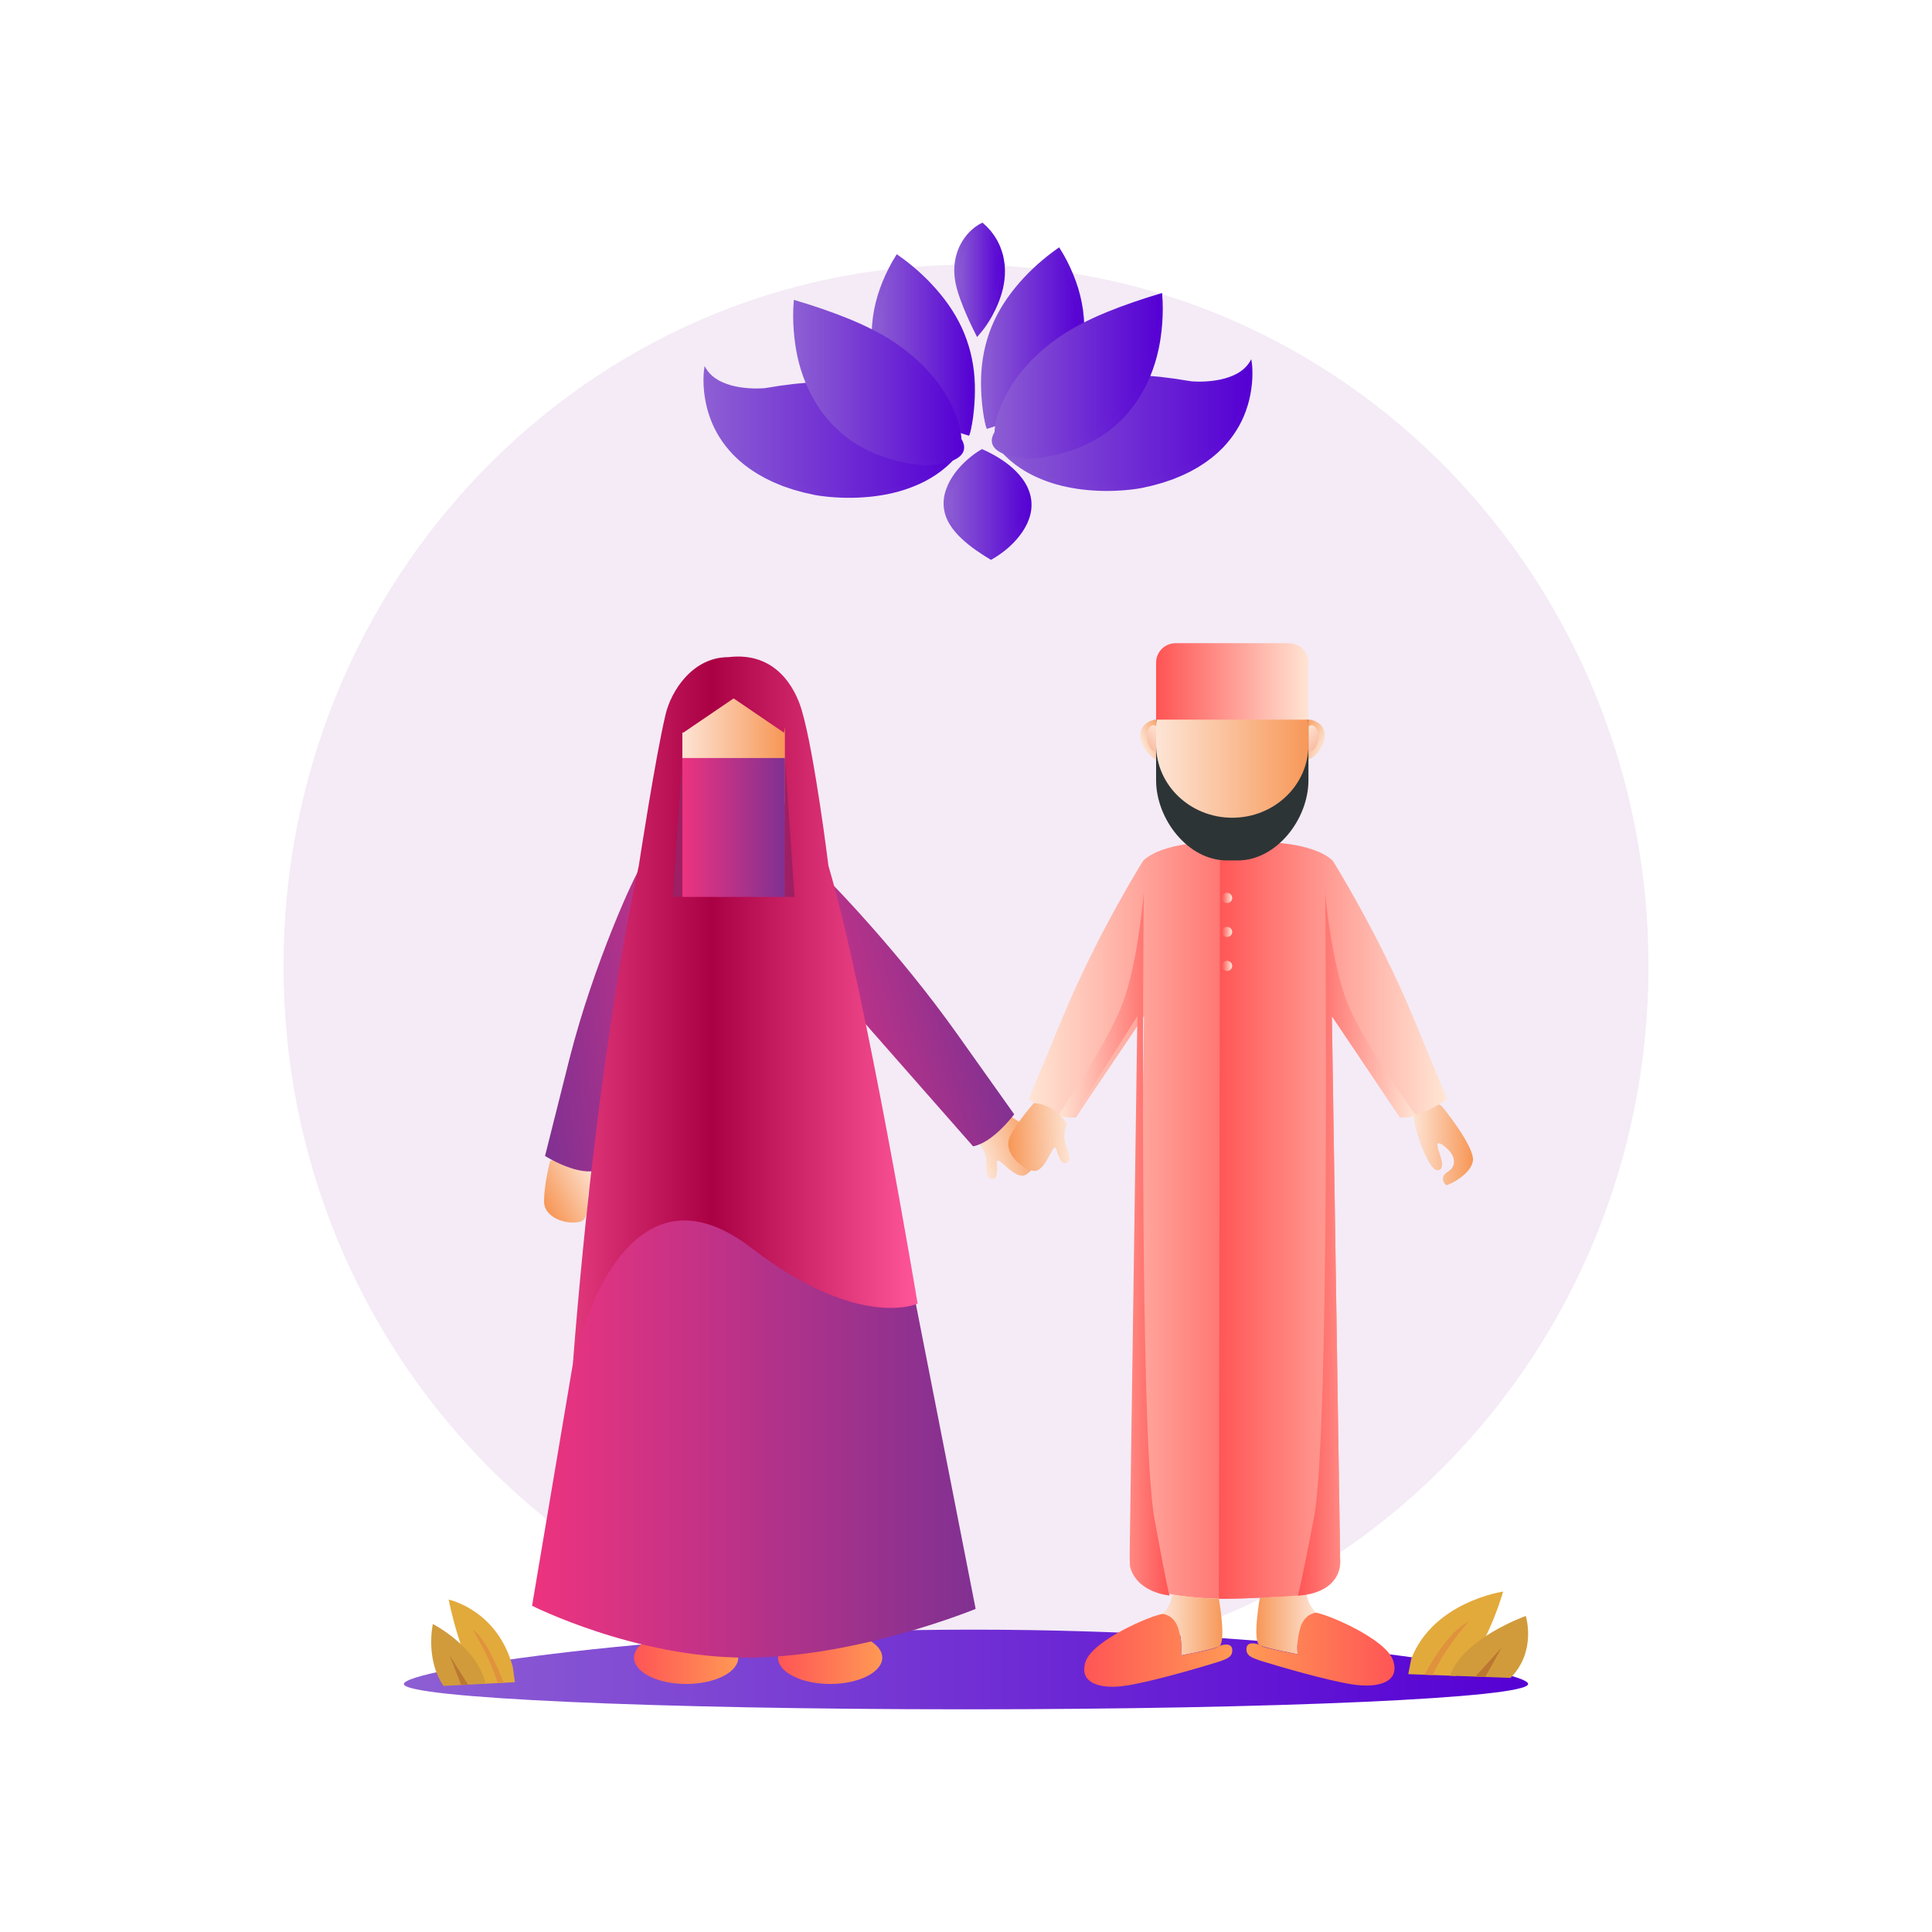 <?xml version="1.0" encoding="iso-8859-1"?>
<!-- Generator: Adobe Illustrator 25.2.0, SVG Export Plug-In . SVG Version: 6.00 Build 0)  -->
<svg version="1.1" id="Layer_2" xmlns="http://www.w3.org/2000/svg" xmlns:xlink="http://www.w3.org/1999/xlink" x="0px" y="0px"
	 viewBox="0 0 4000 4000" style="enable-background:new 0 0 4000 4000;" xml:space="preserve">
<g>
	<polygon style="fill:#75464C;" points="4496.391,461.399 5124.818,1147.522 5141.7,1329.58 5142.696,1329.488 5125.784,1147.095 
		4497.128,460.723 4496.391,461.399 	"/>
	<path style="fill:#F4EBF6;" d="M3413.04,2000.001c0,801.767-632.64,1451.727-1413.04,1451.727S586.96,2801.768,586.96,2000.001
		c0-801.768,632.639-1451.729,1413.04-1451.729S3413.04,1198.233,3413.04,2000.001"/>
	
		<linearGradient id="SVGID_1_" gradientUnits="userSpaceOnUse" x1="1400" y1="1400" x2="1401" y2="1400" gradientTransform="matrix(2327.644 0 0 -2327.644 -3257865.75 3262158.5)">
		<stop  offset="0" style="stop-color:#8D5FD3"/>
		<stop  offset="1" style="stop-color:#5500D4"/>
	</linearGradient>
	<path style="fill:url(#SVGID_1_);" d="M3163.822,3486.482c0,28.971-521.062,52.457-1163.822,52.457
		s-1163.822-23.486-1163.822-52.457c0-28.97,536.558-112.462,1179.319-112.462S3163.822,3457.513,3163.822,3486.482z"/>
	<path style="fill:#E2AA3B;" d="M1061.67,3451.128c-32.219-118.721-132.757-139.292-132.757-139.292s26.386,134.952,68.38,174.535
		l68.663-3.622L1061.67,3451.128z"/>
	<path style="fill:#E0923D;" d="M1042.605,3483.98c0,0-31.907-88.55-63.945-110.082c0,0,33.283,51.987,51.923,110.717
		L1042.605,3483.98z"/>
	<path style="fill:#D19B3B;" d="M918.226,3490.543c-38.242-55.704-22.047-128.215-22.047-128.215s90.773,45.967,109.436,123.604
		L918.226,3490.543z"/>
	<polygon style="fill:#BC7731;" points="969.087,3487.859 930.958,3427.505 954.753,3488.616 	"/>
	<path style="fill:#E2AA3B;" d="M2921.798,3434.513c46.169-118.721,190.237-139.293,190.237-139.293s-37.81,134.952-97.986,174.536
		l-98.392-3.623L2921.798,3434.513z"/>
	<path style="fill:#E0923D;" d="M2949.117,3467.365c0,0,45.722-88.55,91.632-110.082c0,0-47.693,51.986-74.405,110.716
		L2949.117,3467.365z"/>
	<path style="fill:#D19B3B;" d="M3127.35,3473.927c54.799-55.704,31.593-128.215,31.593-128.215s-130.075,45.968-156.818,123.604
		L3127.35,3473.927z"/>
	<polygon style="fill:#BC7731;" points="3054.467,3471.243 3109.104,3410.889 3075.006,3472 	"/>
	
		<linearGradient id="SVGID_2_" gradientUnits="userSpaceOnUse" x1="1400" y1="1400.002" x2="1401" y2="1400.002" gradientTransform="matrix(123.054 0 0 -123.054 -169349.625 174645.719)">
		<stop  offset="0" style="stop-color:#FDE4D4"/>
		<stop  offset="1" style="stop-color:#F79757"/>
	</linearGradient>
	<path style="fill:url(#SVGID_2_);" d="M2986.098,2291.341c0,0,67.932,83.3,63.428,112.149c-4.504,28.851-49.73,49.65-54.071,50.117
		c-4.342,0.467-16.207-16.827,1.431-27.301c17.638-10.475,14.893-26.994,8.179-37.726c-6.715-10.731-31.396-31.619-28.869-15.953
		c2.526,15.666,19.739,48.029,0.494,50.294c-19.246,2.264-49.562-88.98-50-110.036
		C2926.25,2291.829,2974.132,2276.004,2986.098,2291.341z"/>
	
		<linearGradient id="SVGID_3_" gradientUnits="userSpaceOnUse" x1="1399.999" y1="1399.996" x2="1400.999" y2="1399.996" gradientTransform="matrix(119.633 -39.874 39.874 119.633 -221280.047 -109273.539)">
		<stop  offset="0" style="stop-color:#FDE4D4"/>
		<stop  offset="1" style="stop-color:#F79757"/>
	</linearGradient>
	<path style="fill:url(#SVGID_3_);" d="M2024.769,2366.219c0,0,12.73,11.624,16.272,28.894c3.543,17.269-2.384,39.441,8.081,44.169
		c14.335,6.476,16.384-8.413,14.612-31.438c-1.771-23.026,37.194,38.523,60.441,24.133s46.287-60.446,19.048-84.577
		c-27.238-24.13-69.304-46.27-69.304-46.27S2032.739,2317.069,2024.769,2366.219z"/>
	
		<linearGradient id="SVGID_4_" gradientUnits="userSpaceOnUse" x1="1400" y1="1400.001" x2="1401" y2="1400.001" gradientTransform="matrix(215.862 0 0 -215.862 -300894.875 305639.469)">
		<stop  offset="0" style="stop-color:#FF5555"/>
		<stop  offset="1" style="stop-color:#FF9955"/>
	</linearGradient>
	
		<ellipse style="fill-rule:evenodd;clip-rule:evenodd;fill:url(#SVGID_4_);" cx="1420.585" cy="3431.992" rx="107.931" ry="54.491"/>
	
		<linearGradient id="SVGID_5_" gradientUnits="userSpaceOnUse" x1="1400" y1="1400.001" x2="1401" y2="1400.001" gradientTransform="matrix(215.862 0 0 -215.862 -300596.75 305639.469)">
		<stop  offset="0" style="stop-color:#FF5555"/>
		<stop  offset="1" style="stop-color:#FF9955"/>
	</linearGradient>
	
		<ellipse style="fill-rule:evenodd;clip-rule:evenodd;fill:url(#SVGID_5_);" cx="1718.701" cy="3431.992" rx="107.931" ry="54.491"/>
	
		<linearGradient id="SVGID_6_" gradientUnits="userSpaceOnUse" x1="1400" y1="1400" x2="1401" y2="1400" gradientTransform="matrix(918.367 0 0 -918.367 -1284612.75 1288645.75)">
		<stop  offset="0" style="stop-color:#ED337F"/>
		<stop  offset="1" style="stop-color:#803192"/>
	</linearGradient>
	<path style="fill:url(#SVGID_6_);" d="M1843.534,2431.176c-0.489,0.515-0.945,1.037-1.453,1.548
		c-17.575,17.703-38.169,31.097-60.687,41.732c-27.83,13.146-57.269,22.783-87.672,29.289
		c-17.225,3.686-83.749,19.901-202.184,14.16c-6.892-0.105-39.013-3.997-48.286-5.211c-26.4-3.453-52.259-8.692-77.698-16.125
		c-18.408-5.377-36.952-10.758-53.981-19.081c-20.492-10.017-41.522-19.731-57.572-36.249c-0.958-0.985-1.958-1.938-2.95-2.897
		l-149.457,886.217c0,0,212.821,107.434,443.223,107.434c230.401,0,475.144-100.923,475.144-100.923L1843.534,2431.176z"/>
	
		<linearGradient id="SVGID_7_" gradientUnits="userSpaceOnUse" x1="1399.999" y1="1399.999" x2="1400.999" y2="1399.999" gradientTransform="matrix(205.838 0 0 -205.838 -286753.094 289747.812)">
		<stop  offset="0" style="stop-color:#FDE4D4"/>
		<stop  offset="1" style="stop-color:#F79757"/>
	</linearGradient>
	<path style="fill:url(#SVGID_7_);" d="M1466.049,1602.509c-16.648,0-30.143-7.643-30.143-17.07
		c0-9.428,13.496-17.071,30.143-17.071c16.648,0,30.143,7.643,30.143,17.071C1496.192,1594.867,1482.697,1602.509,1466.049,1602.509
		 M1585.391,1602.509c-16.648,0-30.144-7.643-30.144-17.07c0-9.428,13.497-17.071,30.144-17.071
		c16.647,0,30.143,7.643,30.143,17.071C1615.534,1594.867,1602.038,1602.509,1585.391,1602.509 M1523.47,1430.592
		c-56.841,0-102.92,64.302-102.92,143.622c0,79.32,46.079,143.621,102.92,143.621s102.919-64.302,102.919-143.621
		C1626.388,1494.894,1580.31,1430.592,1523.47,1430.592"/>
	
		<linearGradient id="SVGID_8_" gradientUnits="userSpaceOnUse" x1="1400" y1="1399.945" x2="1401" y2="1399.945" gradientTransform="matrix(205.838 0 0 -205.838 -286753.094 289747.812)">
		<stop  offset="0" style="stop-color:#F9B4BD"/>
		<stop  offset="1" style="stop-color:#F47B60"/>
	</linearGradient>
	<path style="fill:url(#SVGID_8_);" d="M1466.049,1568.368c-16.648,0-30.143,7.643-30.143,17.071c0,9.427,13.496,17.07,30.143,17.07
		c16.648,0,30.143-7.643,30.143-17.07C1496.192,1576.011,1482.697,1568.368,1466.049,1568.368"/>
	
		<linearGradient id="SVGID_9_" gradientUnits="userSpaceOnUse" x1="1400" y1="1399.945" x2="1401" y2="1399.945" gradientTransform="matrix(205.838 0 0 -205.838 -286753.094 289747.812)">
		<stop  offset="0" style="stop-color:#F9B4BD"/>
		<stop  offset="1" style="stop-color:#F47B60"/>
	</linearGradient>
	<path style="fill:url(#SVGID_9_);" d="M1585.391,1568.368c-16.648,0-30.144,7.643-30.144,17.071c0,9.427,13.497,17.07,30.144,17.07
		c16.647,0,30.143-7.643,30.143-17.07C1615.534,1576.011,1602.038,1568.368,1585.391,1568.368"/>
	
		<linearGradient id="SVGID_10_" gradientUnits="userSpaceOnUse" x1="1400" y1="1400.002" x2="1401" y2="1400.002" gradientTransform="matrix(489.354 -128.676 128.676 489.354 -863699.438 -502768.969)">
		<stop  offset="0" style="stop-color:#ED337F"/>
		<stop  offset="1" style="stop-color:#803192"/>
	</linearGradient>
	<path style="fill:url(#SVGID_10_);" d="M1980.88,2139.649c-118.891-167.347-254.621-305.846-254.621-305.846
		c-7.905-4.711-16.852-8.095-26.337-10.455l51.157,250.192l263.58,299.793c41.911-7.766,85.115-66.338,85.115-66.338
		S2099.774,2306.995,1980.88,2139.649z"/>
	
		<linearGradient id="SVGID_11_" gradientUnits="userSpaceOnUse" x1="1400" y1="1400.003" x2="1401" y2="1400.003" gradientTransform="matrix(-110.071 61.536 61.536 110.071 69183.531 -237819.562)">
		<stop  offset="0" style="stop-color:#FDE4D4"/>
		<stop  offset="1" style="stop-color:#F79757"/>
	</linearGradient>
	<path style="fill:url(#SVGID_11_);" d="M1220.032,2411.433c0,0,0.012,17.238,10.386,31.491
		c10.375,14.252,30.752,24.812,27.195,35.73c-4.873,14.956-17.255,6.438-33.077-10.384c-15.821-16.822,3.408,53.44-22.889,60.923
		c-26.297,7.483-75.854-6.521-75.333-42.907c0.521-36.387,12.502-82.389,12.502-82.389S1178.341,2384.207,1220.032,2411.433z"/>
	
		<linearGradient id="SVGID_12_" gradientUnits="userSpaceOnUse" x1="1400" y1="1400.001" x2="1401" y2="1400.001" gradientTransform="matrix(-477.076 54.694 54.694 477.076 592910.125 -742402.5)">
		<stop  offset="0" style="stop-color:#ED337F"/>
		<stop  offset="1" style="stop-color:#803192"/>
	</linearGradient>
	<path style="fill:url(#SVGID_12_);" d="M1178.49,2194.224c50.073-199.08,139.069-391.044,147.052-396.686l-10.208,286.787
		l-83.533,339.915c-41.874,7.97-103.384-30.936-103.384-30.936S1128.416,2393.304,1178.49,2194.224z"/>
	
		<linearGradient id="SVGID_13_" gradientUnits="userSpaceOnUse" x1="1400" y1="1400" x2="1401" y2="1400" gradientTransform="matrix(713.806 0 0 -713.806 -998141.938 1001419.438)">
		<stop  offset="0" style="stop-color:#E2387C"/>
		<stop  offset="0.404" style="stop-color:#AA0044"/>
		<stop  offset="1" style="stop-color:#FF5599"/>
	</linearGradient>
	<path style="fill:url(#SVGID_13_);" d="M1715.221,1792.592c0,0-28.875-233.973-55.656-323.42
		c-13.199-44.081-53.033-120.484-151.242-108.645c-75.322,0-118.891,71.042-130.128,117.872
		c-21.126,88.054-55.656,314.193-55.656,314.193s-85.03,370.659-136.497,1031.223c0,0,92.936-452.371,369.206-240.403
		c224.486,172.237,344.6,115.518,344.6,115.518S1792.414,2053.889,1715.221,1792.592z"/>
	
		<linearGradient id="SVGID_14_" gradientUnits="userSpaceOnUse" x1="1400" y1="1400.001" x2="1401" y2="1400.001" gradientTransform="matrix(212.301 0 0 -212.301 -295809.281 298789.906)">
		<stop  offset="0" style="stop-color:#FDE4D4"/>
		<stop  offset="1" style="stop-color:#F79757"/>
	</linearGradient>
	<path style="fill:url(#SVGID_14_);" d="M1623.455,1517.131l-104.574-71.161l-104.575,71.161l-1.576-1.051v143.98
		c0,16.478,13.357,29.835,29.835,29.835h152.631c16.478,0,29.835-13.357,29.835-29.835v-155.322L1623.455,1517.131z"/>
	
		<linearGradient id="SVGID_15_" gradientUnits="userSpaceOnUse" x1="1400" y1="1400.001" x2="1401" y2="1400.001" gradientTransform="matrix(212.301 0 0 -212.301 -295809.281 298935.188)">
		<stop  offset="0" style="stop-color:#ED337F"/>
		<stop  offset="1" style="stop-color:#803192"/>
	</linearGradient>
	<rect x="1412.729" y="1569.395" style="fill:url(#SVGID_15_);" width="212.301" height="287.612"/>
	<polygon style="fill:#9E1F63;" points="1412.729,1569.395 1412.729,1857.007 1392.718,1857.007 	"/>
	<polygon style="fill:#9E1F63;" points="1625.031,1569.394 1625.031,1857.006 1645.042,1857.006 	"/>
	
		<linearGradient id="SVGID_16_" gradientUnits="userSpaceOnUse" x1="1400" y1="1400" x2="1401" y2="1400" gradientTransform="matrix(-123.457 0 0 -123.457 175564.734 176202.031)">
		<stop  offset="0" style="stop-color:#FDE4D4"/>
		<stop  offset="1" style="stop-color:#F79757"/>
	</linearGradient>
	<path style="fill:url(#SVGID_16_);" d="M2608.375,3307.626c0,0-16.264,91.826,0,98.861c16.265,7.035,78.258,18.292,78.258,18.292
		s-8.523-78.092,37.972-85.83c0,0-17.308-15.82-19.503-39.921C2705.102,3299.028,2649.197,3307.024,2608.375,3307.626z"/>
	
		<linearGradient id="SVGID_17_" gradientUnits="userSpaceOnUse" x1="1400" y1="1400" x2="1401" y2="1400" gradientTransform="matrix(-306.556 0 0 -306.556 432065.969 432593.125)">
		<stop  offset="0" style="stop-color:#FF5555"/>
		<stop  offset="1" style="stop-color:#FF9955"/>
	</linearGradient>
	<path style="fill:url(#SVGID_17_);" d="M2686.633,3424.779c0,0-67.933-12.021-74.865-16.986c-6.932-4.966-29.749-10.92-31.04,4.558
		c-1.292,15.478,9.299,19.698,33.838,27.438s130.703,39.163,185.464,47.605c54.762,8.442,99.19-5.159,84.209-49.716
		c-14.982-44.557-135.87-95.681-159.634-98.729c0,0-23.593,1.128-32.72,31.343
		C2682.759,3400.508,2686.633,3424.779,2686.633,3424.779z"/>
	
		<linearGradient id="SVGID_18_" gradientUnits="userSpaceOnUse" x1="1400" y1="1400" x2="1401" y2="1400" gradientTransform="matrix(-523.847 0 0 523.847 736038.938 -730858.438)">
		<stop  offset="0" style="stop-color:#FF5555"/>
		<stop  offset="1" style="stop-color:#FFE6D5"/>
	</linearGradient>
	<path style="fill:url(#SVGID_18_);" d="M2508.045,1743.698c0,0-99.19-0.704-141.036,37.99c0,0-94.54,150.555-165.833,322.216
		c-71.293,171.661-71.293,171.661-71.293,171.661s55.795,40.805,97.641,37.99l141.035-209.651l-17.048,1121.425
		c0,0-11.624,63.317,88.341,78.092s213.878,0,213.878,0l-53.469-1534.396C2600.261,1769.025,2526.643,1797.635,2508.045,1743.698z"
		/>
	
		<linearGradient id="SVGID_19_" gradientUnits="userSpaceOnUse" x1="1400" y1="1400" x2="1401" y2="1400" gradientTransform="matrix(-230.75 0 0 230.75 325471.531 -320473.406)">
		<stop  offset="0" style="stop-color:#FF5555"/>
		<stop  offset="1" style="stop-color:#FFE6D5"/>
	</linearGradient>
	<path style="fill:url(#SVGID_19_);" d="M2191.231,2308.917c0,0,102.227-148.73,133.627-233.153
		c31.4-84.423,43.085-227.24,43.085-227.24s-10.224,1116.5,21.907,1293.789s32.131,161.108,32.131,161.108
		s-67.979-4.932-82.368-59.979c0,0-0.966-12.119-0.633-35.346c0.332-23.227,5.91-412.589,5.91-412.589l9.908-691.603
		l-82.186,129.646l-50.72,80.006C2221.894,2313.556,2212.66,2315.769,2191.231,2308.917z"/>
	
		<linearGradient id="SVGID_20_" gradientUnits="userSpaceOnUse" x1="1400.001" y1="1400.001" x2="1401.001" y2="1400.001" gradientTransform="matrix(472.703 0 0 472.703 -659261.125 -659257.812)">
		<stop  offset="0" style="stop-color:#FF5555"/>
		<stop  offset="1" style="stop-color:#FFE6D5"/>
	</linearGradient>
	<path style="fill:url(#SVGID_20_);" d="M2618.075,1743.698c0,0,99.189-0.704,141.035,37.99c0,0,94.541,150.555,165.833,322.216
		c71.293,171.661,71.293,171.661,71.293,171.661s-55.794,40.805-97.64,37.99l-141.036-209.651l17.049,1121.425
		c0,0,12.609,70.674-88.341,78.092c-89.366,6.566-162.735,6.668-162.735,6.668l2.326-1541.064
		C2525.859,1769.025,2599.478,1797.635,2618.075,1743.698z"/>
	
		<linearGradient id="SVGID_21_" gradientUnits="userSpaceOnUse" x1="1399.999" y1="1399.999" x2="1400.999" y2="1399.999" gradientTransform="matrix(244.867 0 0 244.867 -340126.719 -340236.812)">
		<stop  offset="0" style="stop-color:#FF5555"/>
		<stop  offset="1" style="stop-color:#FFE6D5"/>
	</linearGradient>
	<path style="fill:url(#SVGID_21_);" d="M2931.135,2308.917c0,0-108.48-148.73-141.802-233.153
		c-33.322-84.423-45.721-227.24-45.721-227.24s10.849,1116.5-23.247,1293.789c-34.097,177.289-34.097,161.108-34.097,161.108
		s76.725,0.386,87.407-59.979c0,0,1.024-12.119,0.671-35.346c-0.353-23.227-6.271-412.589-6.271-412.589l-10.515-691.603
		l87.214,129.646l53.822,80.006C2898.597,2313.556,2908.396,2315.769,2931.135,2308.917z"/>
	
		<linearGradient id="SVGID_22_" gradientUnits="userSpaceOnUse" x1="1400" y1="1399.995" x2="1401" y2="1399.995" gradientTransform="matrix(-51.262 -21.934 -21.934 51.262 105213.359 -39514.852)">
		<stop  offset="0" style="stop-color:#FDE4D4"/>
		<stop  offset="1" style="stop-color:#F79757"/>
	</linearGradient>
	<path style="fill-rule:evenodd;clip-rule:evenodd;fill:url(#SVGID_22_);" d="M2728.476,1496.186
		c21.175,12.57,18.244,45.139-5.104,66.988c-23.349,21.849-26.235,0.818-28.452-9.714
		C2690.087,1530.537,2685.14,1470.472,2728.476,1496.186z"/>
	
		<linearGradient id="SVGID_23_" gradientUnits="userSpaceOnUse" x1="1400" y1="1399.998" x2="1401" y2="1399.998" gradientTransform="matrix(22.124 36.913 -30.182 30.255 13982.3 -92524.578)">
		<stop  offset="0" style="stop-color:#FDE4D4"/>
		<stop  offset="1" style="stop-color:#FABDA4"/>
	</linearGradient>
	<path style="fill:url(#SVGID_23_);" d="M2697.937,1526.974c-1.703,14.984,3.865,27.854,12.437,28.745s16.9-10.535,18.603-25.52
		c1.703-14.985-3.865-27.854-12.436-28.745C2707.969,1500.563,2699.64,1511.989,2697.937,1526.974z"/>
	
		<linearGradient id="SVGID_24_" gradientUnits="userSpaceOnUse" x1="1400" y1="1399.998" x2="1401" y2="1399.998" gradientTransform="matrix(51.262 -21.935 21.935 51.262 -100109.383 -39515.242)">
		<stop  offset="0" style="stop-color:#FDE4D4"/>
		<stop  offset="1" style="stop-color:#F79757"/>
	</linearGradient>
	<path style="fill-rule:evenodd;clip-rule:evenodd;fill:url(#SVGID_24_);" d="M2375.262,1496.186
		c-21.176,12.57-18.244,45.139,5.104,66.988c23.348,21.849,26.234,0.818,28.451-9.714
		C2413.65,1530.537,2418.597,1470.472,2375.262,1496.186z"/>
	
		<linearGradient id="SVGID_25_" gradientUnits="userSpaceOnUse" x1="1400" y1="1400.001" x2="1401" y2="1400.001" gradientTransform="matrix(-22.124 36.912 30.181 30.255 -8878.936 -92523.719)">
		<stop  offset="0" style="stop-color:#FDE4D4"/>
		<stop  offset="1" style="stop-color:#FABDA4"/>
	</linearGradient>
	<path style="fill:url(#SVGID_25_);" d="M2405.8,1526.974c1.703,14.984-3.865,27.854-12.436,28.745
		c-8.571,0.891-16.9-10.535-18.604-25.52s3.864-27.854,12.437-28.745C2395.768,1500.563,2404.097,1511.989,2405.8,1526.974z"/>
	<path style="fill:#2D3436;" d="M2562.269,1355.194h-21.973c-81.031,0-146.721,65.109-146.721,145.424v114.792
		c0,80.315,65.689,166.052,146.721,166.052h21.973c81.031,0,146.72-85.737,146.72-166.052v-114.792
		C2708.988,1420.303,2643.3,1355.194,2562.269,1355.194z"/>
	
		<linearGradient id="SVGID_26_" gradientUnits="userSpaceOnUse" x1="1400" y1="1399.999" x2="1401" y2="1399.999" gradientTransform="matrix(315.413 0 0 -315.413 -439184.25 443101.906)">
		<stop  offset="0" style="stop-color:#FDE4D4"/>
		<stop  offset="1" style="stop-color:#F79757"/>
	</linearGradient>
	<path style="fill:url(#SVGID_26_);" d="M2551.282,1355.194L2551.282,1355.194c-87.099,0-157.707,67.51-157.707,150.788v36.269
		c0,83.278,70.608,150.788,157.707,150.788s157.706-67.51,157.706-150.788v-36.269
		C2708.988,1422.705,2638.381,1355.194,2551.282,1355.194z"/>
	
		<linearGradient id="SVGID_27_" gradientUnits="userSpaceOnUse" x1="1400" y1="1399.999" x2="1401" y2="1399.999" gradientTransform="matrix(315.413 0 0 -315.413 -439184.25 442988.562)">
		<stop  offset="0" style="stop-color:#FF5555"/>
		<stop  offset="1" style="stop-color:#FFE6D5"/>
	</linearGradient>
	<path style="fill:url(#SVGID_27_);" d="M2668.738,1331.673h-234.913c-22.229,0-40.25,18.021-40.25,40.25v117.981h315.413v-117.981
		C2708.988,1349.694,2690.968,1331.673,2668.738,1331.673z"/>
	
		<linearGradient id="SVGID_28_" gradientUnits="userSpaceOnUse" x1="1400.001" y1="1400" x2="1401.001" y2="1400" gradientTransform="matrix(123.457 0 0 -123.457 -170432.844 176204.5)">
		<stop  offset="0" style="stop-color:#FDE4D4"/>
		<stop  offset="1" style="stop-color:#F79757"/>
	</linearGradient>
	<path style="fill:url(#SVGID_28_);" d="M2523.533,3310.089c0,0,16.265,91.826,0,98.861c-16.264,7.035-78.257,18.292-78.257,18.292
		s8.524-78.092-37.972-85.831c0,0,17.308-15.819,19.503-39.92C2426.808,3301.491,2482.712,3309.486,2523.533,3310.089z"/>
	
		<linearGradient id="SVGID_29_" gradientUnits="userSpaceOnUse" x1="1399.999" y1="1399.999" x2="1400.999" y2="1399.999" gradientTransform="matrix(306.556 0 0 -306.556 -426933.625 432595.125)">
		<stop  offset="0" style="stop-color:#FF5555"/>
		<stop  offset="1" style="stop-color:#FF9955"/>
	</linearGradient>
	<path style="fill:url(#SVGID_29_);" d="M2445.276,3427.242c0,0,67.933-12.021,74.865-16.986c6.932-4.966,29.749-10.921,31.04,4.557
		c1.292,15.478-9.299,19.699-33.838,27.438c-24.539,7.738-130.703,39.162-185.465,47.604c-54.761,8.442-99.189-5.159-84.208-49.716
		c14.982-44.557,135.87-95.68,159.634-98.729c0,0,23.593,1.128,32.719,31.344C2449.151,3402.97,2445.276,3427.242,2445.276,3427.242
		z"/>
	
		<linearGradient id="SVGID_30_" gradientUnits="userSpaceOnUse" x1="1400" y1="1399.999" x2="1401" y2="1399.999" gradientTransform="matrix(-126.019 4.641 4.641 126.019 172141.875 -180571.578)">
		<stop  offset="0" style="stop-color:#FDE4D4"/>
		<stop  offset="1" style="stop-color:#F79757"/>
	</linearGradient>
	<path style="fill:url(#SVGID_30_);" d="M2209.234,2327.524c0,0-7.842,15.352-5.099,32.767c2.742,17.413,16.072,36.097,7.933,44.195
		c-11.151,11.095-18.294-2.129-24.716-24.312s-21.311,49.126-48.13,43.808c-26.818-5.317-64.555-40.359-47.515-72.514
		c17.038-32.154,48.66-67.647,48.66-67.647S2184.523,2284.297,2209.234,2327.524z"/>
	
		<linearGradient id="SVGID_31_" gradientUnits="userSpaceOnUse" x1="1400" y1="1400.002" x2="1401" y2="1400.002" gradientTransform="matrix(21.106 0 0 -21.106 -27018.588 31407.66)">
		<stop  offset="0" style="stop-color:#FF5555"/>
		<stop  offset="1" style="stop-color:#FFE6D5"/>
	</linearGradient>
	<path style="fill:url(#SVGID_31_);" d="M2551.102,1859.077c0,5.829-4.726,10.553-10.554,10.553s-10.553-4.725-10.553-10.553
		c0-5.828,4.725-10.553,10.553-10.553S2551.102,1853.249,2551.102,1859.077z"/>
	
		<linearGradient id="SVGID_32_" gradientUnits="userSpaceOnUse" x1="1400" y1="1400.002" x2="1401" y2="1400.002" gradientTransform="matrix(21.106 0 0 -21.106 -27018.588 31478.014)">
		<stop  offset="0" style="stop-color:#FF5555"/>
		<stop  offset="1" style="stop-color:#FFE6D5"/>
	</linearGradient>
	<path style="fill:url(#SVGID_32_);" d="M2551.102,1929.43c0,5.828-4.726,10.553-10.554,10.553s-10.553-4.725-10.553-10.553
		c0-5.829,4.725-10.553,10.553-10.553S2551.102,1923.601,2551.102,1929.43z"/>
	
		<linearGradient id="SVGID_33_" gradientUnits="userSpaceOnUse" x1="1400" y1="1400.002" x2="1401" y2="1400.002" gradientTransform="matrix(21.106 0 0 -21.106 -27018.588 31548.367)">
		<stop  offset="0" style="stop-color:#FF5555"/>
		<stop  offset="1" style="stop-color:#FFE6D5"/>
	</linearGradient>
	<path style="fill:url(#SVGID_33_);" d="M2551.102,1999.782c0,5.828-4.726,10.553-10.554,10.553s-10.553-4.725-10.553-10.553
		s4.725-10.553,10.553-10.553S2551.102,1993.954,2551.102,1999.782z"/>
	
		<linearGradient id="SVGID_34_" gradientUnits="userSpaceOnUse" x1="1399.999" y1="1399.999" x2="1400.999" y2="1399.999" gradientTransform="matrix(168.731 0 0 -168.731 -234263.609 237265.844)">
		<stop  offset="0" style="stop-color:#8D5FD3"/>
		<stop  offset="1" style="stop-color:#5500D4"/>
	</linearGradient>
	<path style="fill:url(#SVGID_34_);" d="M2033.169,930.603c0,0-177.526,121.465,18.687,224.245
		C2051.855,1154.848,2235.612,1042.726,2033.169,930.603z"/>
	
		<linearGradient id="SVGID_35_" gradientUnits="userSpaceOnUse" x1="1399.999" y1="1399.999" x2="1400.999" y2="1399.999" gradientTransform="matrix(182.074 0 0 -182.074 -252949.5 255947.547)">
		<stop  offset="0" style="stop-color:#8D5FD3"/>
		<stop  offset="1" style="stop-color:#5500D4"/>
	</linearGradient>
	<path style="fill:url(#SVGID_35_);" d="M2033.229,931.487c-4.411,3.932-8.681,8.028-12.829,12.193
		c-4.284,4.247-8.376,8.664-12.393,13.106c-3.978,4.482-7.793,9.08-11.477,13.743c-3.668,4.678-7.053,9.543-10.308,14.443
		c-3.227,4.923-6.155,10.005-8.749,15.208c-2.656,5.168-4.949,10.487-6.765,15.921c-1.797,5.44-3.18,10.968-4.074,16.545
		c-0.868,5.578-1.348,11.21-1.124,16.849c0.361,11.256,2.979,22.622,7.996,33.2c2.481,5.29,5.425,10.437,8.889,15.264
		c3.455,4.83,7.292,9.428,11.459,13.732c4.141,4.332,8.68,8.287,13.337,12.084c4.765,3.668,9.574,7.295,14.656,10.531
		c5.065,3.258,10.235,6.355,15.551,9.195c2.678,1.387,5.308,2.851,8.021,4.165l8.151,3.902l-3.645,0.119
		c4.791-3.386,9.584-7.229,14.133-11.144c4.556-3.951,8.979-8.04,13.255-12.245c8.52-8.439,16.508-17.341,23.303-26.97
		c6.771-9.621,12.394-19.939,15.958-30.755c3.525-10.817,5.027-22.06,3.872-33.137c-0.504-5.546-1.747-11.021-3.485-16.384
		c-1.749-5.363-4.107-10.567-6.811-15.648c-2.691-5.095-6.021-9.906-9.516-14.612c-3.528-4.695-7.375-9.215-11.456-13.56
		c-2.026-2.185-4.205-4.237-6.287-6.396c-2.194-2.047-4.321-4.176-6.582-6.171c-4.505-4.003-9.115-7.938-13.87-11.728
		c-4.763-3.777-9.616-7.483-14.573-11.072C2043.059,938.34,2038.143,934.94,2033.229,931.487z M2033.14,929.833l8.811,4.005
		c2.798,1.324,5.553,2.737,8.322,4.135c5.488,2.879,10.944,5.869,16.236,9.157c5.331,3.227,10.532,6.703,15.594,10.41
		c2.55,1.826,4.991,3.811,7.501,5.717c2.433,2.007,4.848,4.041,7.197,6.165c4.682,4.267,9.238,8.735,13.437,13.599
		c4.126,4.918,8.115,10.028,11.511,15.621c3.447,5.551,6.385,11.486,8.701,17.722c2.35,6.224,3.893,12.804,4.686,19.48
		c0.751,6.683,0.709,13.469-0.166,20.112c-0.856,6.647-2.5,13.146-4.787,19.336c-4.524,12.421-11.283,23.661-19.109,33.775
		c-7.834,10.129-16.723,19.252-26.371,27.348c-4.801,4.081-9.819,7.871-14.965,11.458c-5.171,3.601-10.353,6.961-15.953,10.134
		l-1.985,1.125l-1.66-1.005l-7.877-4.772l-7.783-4.913c-5.129-3.367-10.237-6.754-15.229-10.316l-7.427-5.423
		c-2.445-1.85-4.843-3.767-7.251-5.664c-4.711-3.935-9.443-7.856-13.875-12.141c-4.57-4.141-8.779-8.685-12.857-13.381
		c-4.116-4.672-7.759-9.791-11.142-15.129c-3.354-5.359-6.215-11.109-8.393-17.175c-2.138-6.07-3.682-12.432-4.312-18.917
		c-0.62-6.479-0.547-13.054,0.392-19.487c0.909-6.438,2.572-12.727,4.795-18.748c2.202-6.032,4.898-11.83,7.948-17.385
		c3.113-5.523,6.611-10.779,10.337-15.818c3.7-5.062,7.796-9.791,12.034-14.337c4.219-4.566,8.706-8.853,13.346-12.934
		c4.604-4.119,9.473-7.922,14.424-11.57c4.986-3.61,10.115-6.995,15.507-9.98L2033.14,929.833z"/>
	
		<linearGradient id="SVGID_36_" gradientUnits="userSpaceOnUse" x1="1400" y1="1399.998" x2="1401" y2="1399.998" gradientTransform="matrix(91.928 0 0 -91.928 -126716.914 129274.906)">
		<stop  offset="0" style="stop-color:#8D5FD3"/>
		<stop  offset="1" style="stop-color:#5500D4"/>
	</linearGradient>
	<path style="fill:url(#SVGID_36_);" d="M2034.147,461.867c0,0-110.875,60.04-10.326,228.916
		C2023.821,690.783,2128.561,561.525,2034.147,461.867z"/>
	
		<linearGradient id="SVGID_37_" gradientUnits="userSpaceOnUse" x1="1400" y1="1400.003" x2="1401" y2="1400.003" gradientTransform="matrix(104.998 0 0 -104.998 -145021.797 147576.812)">
		<stop  offset="0" style="stop-color:#8D5FD3"/>
		<stop  offset="1" style="stop-color:#5500D4"/>
	</linearGradient>
	<path style="fill:url(#SVGID_37_);" d="M2034.016,462.869c-3.968,3.14-7.675,6.6-11.121,10.236
		c-3.636,3.74-6.896,7.8-10.002,11.904c-3.107,4.115-5.806,8.495-8.413,12.873c-2.455,4.482-4.747,9.025-6.636,13.736l-1.442,3.515
		l-1.244,3.591c-0.404,1.201-0.858,2.38-1.22,3.592l-1.023,3.655c-0.333,1.22-0.732,2.419-1.013,3.652l-0.798,3.712l-0.81,3.705
		l-0.586,3.754l-0.59,3.75c-0.163,1.254-0.25,2.524-0.39,3.784c-0.216,2.528-0.603,5.037-0.656,7.588
		c-0.089,2.542-0.303,5.082-0.382,7.635c0.026,2.554-0.022,5.114-0.042,7.681c-0.065,2.566,0.157,5.137,0.219,7.717l0.149,3.873
		l0.334,3.871l0.698,7.774l1.15,7.75l0.579,3.89l0.84,3.841l1.688,7.706c1.39,5.069,2.876,10.137,4.583,15.125
		c0.917,2.473,1.873,4.933,2.842,7.388c0.968,2.456,1.894,4.928,3.069,7.298c2.282,4.764,4.359,9.625,6.946,14.239
		c2.552,4.63,5.085,9.264,7.854,13.763l8.587,13.315l-6.403-0.461c2.827-4.08,5.567-8.541,8.15-12.943
		c2.546-4.463,5.083-8.919,7.457-13.461l3.544-6.812l3.371-6.887l3.21-6.95l3.011-7.026l2.794-7.098l2.565-7.168
		c1.598-4.81,3.129-9.632,4.406-14.514c0.727-2.419,1.202-4.893,1.829-7.33l0.881-3.668l0.714-3.696
		c1.096-4.904,1.746-9.866,2.465-14.812l0.804-7.447l0.434-7.463c0.229-2.493,0.048-4.974,0.087-7.466l0.019-3.739l-0.23-3.722
		c-0.152-4.993-0.925-9.907-1.578-14.862c-0.991-4.875-1.768-9.843-3.285-14.622c-1.199-4.885-3.085-9.545-4.72-14.342l-3.091-6.939
		c-0.526-1.155-0.96-2.365-1.564-3.483l-1.799-3.371c-1.226-2.236-2.353-4.549-3.656-6.759l-4.09-6.551
		c-1.298-2.249-2.818-4.339-4.352-6.434L2034.016,462.869z M2034.29,461.061l6.188,5.694c1.935,1.814,3.906,3.611,5.61,5.647
		l5.304,5.99c1.745,2.028,3.216,4.264,4.835,6.405c3.351,4.224,5.887,8.986,8.713,13.607c2.329,4.864,5.016,9.635,6.759,14.797
		c2.111,5.037,3.492,10.313,5.038,15.568c1.093,5.345,2.287,10.702,2.832,16.148l0.523,4.075l0.247,4.092
		c0.091,2.729,0.394,5.47,0.279,8.197c-0.05,2.729-0.031,5.466-0.146,8.195l-0.663,8.154c-0.214,2.721-0.72,5.395-1.088,8.092
		c-0.346,2.704-0.918,5.356-1.46,8.017l-0.84,3.983l-1.008,3.935c-0.688,2.618-1.332,5.252-2.2,7.811
		c-1.571,5.172-3.396,10.243-5.292,15.279l-3.06,7.458l-3.312,7.333c-2.302,4.84-4.705,9.619-7.26,14.312
		c-2.62,4.657-5.266,9.292-8.179,13.761c-2.906,4.473-5.914,8.873-9.128,13.125c-3.24,4.27-6.478,8.386-10.122,12.509l-3.949,4.469
		l-2.453-4.931l-7.173-14.417c-2.371-4.806-4.482-9.745-6.85-14.539c-1.21-2.385-2.16-4.897-3.261-7.336l-3.263-7.333
		c-2.138-4.904-3.993-9.932-6.136-14.842l-5.725-15.055l-2.633-7.645l-1.319-3.835l-1.143-3.895l-2.289-7.823l-1.832-7.972
		c-0.29-1.334-0.635-2.663-0.879-4.009l-0.614-4.065c-0.361-2.717-0.923-5.421-1.114-8.169l-0.548-8.26
		c-0.087-2.761,0.013-5.535,0.063-8.304c-0.04-2.775,0.381-5.537,0.625-8.303c0.153-1.38,0.245-2.768,0.469-4.142l0.738-4.112
		l0.743-4.108c0.303-1.359,0.661-2.71,1.007-4.06l1.051-4.045c0.368-1.343,0.854-2.656,1.277-3.983l1.335-3.962
		c0.478-1.309,1.051-2.585,1.573-3.876l1.603-3.858l1.869-3.739c2.416-5.016,5.451-9.706,8.601-14.252
		c1.652-2.224,3.288-4.455,5.064-6.567c1.814-2.087,3.634-4.154,5.593-6.091c3.832-3.943,7.995-7.537,12.41-10.748
		c4.435-3.185,9.078-6.051,14.109-8.178L2034.29,461.061z"/>
	
		<linearGradient id="SVGID_38_" gradientUnits="userSpaceOnUse" x1="1400" y1="1399.999" x2="1401" y2="1399.999" gradientTransform="matrix(203.603 0 0 -203.603 -283009.812 285745.625)">
		<stop  offset="0" style="stop-color:#8D5FD3"/>
		<stop  offset="1" style="stop-color:#5500D4"/>
	</linearGradient>
	<path style="fill:url(#SVGID_38_);" d="M2043.896,886.997c-4.467,1.378-59.004-233.598,148.109-370.629
		C2192.005,516.367,2362.963,788.89,2043.896,886.997z"/>
	
		<linearGradient id="SVGID_39_" gradientUnits="userSpaceOnUse" x1="1400" y1="1399.998" x2="1401" y2="1399.998" gradientTransform="matrix(213.576 0 0 -213.576 -296974.844 299705.781)">
		<stop  offset="0" style="stop-color:#8D5FD3"/>
		<stop  offset="1" style="stop-color:#5500D4"/>
	</linearGradient>
	<path style="fill:url(#SVGID_39_);" d="M2043.856,887.685l-0.103-0.009c-0.07-0.009-0.249-0.063-0.364-0.133
		c-0.31-0.197-0.271-0.238-0.363-0.326c-0.146-0.174-0.198-0.297-0.297-0.448c-0.148-0.275-0.274-0.546-0.392-0.815
		c-0.224-0.536-0.424-1.071-0.604-1.607c-0.364-1.071-0.679-2.147-0.975-3.228c-0.594-2.158-1.096-4.331-1.569-6.509
		c-0.979-4.35-1.766-8.734-2.501-13.127c-1.546-8.776-2.551-17.634-3.47-26.508c-1.744-17.756-2.514-35.675-1.967-53.632
		c0.277-8.977,0.943-17.951,1.92-26.905c1.106-8.932,2.407-17.866,4.25-26.699c1.83-8.834,4.012-17.609,6.7-26.233
		c2.696-8.616,5.569-17.194,9.072-25.525c3.444-8.35,7.187-16.578,11.421-24.549c4.157-8.007,8.723-15.794,13.591-23.364
		c4.845-7.585,10.032-14.937,15.46-22.081c5.369-7.189,11.144-14.05,16.963-20.841c5.884-6.739,12.007-13.255,18.258-19.633
		c6.296-6.336,12.792-12.463,19.432-18.43c6.678-5.924,13.524-11.662,20.524-17.21c7.035-5.502,14.179-10.878,21.505-16.009
		l2.498-1.75l1.702,2.659c5.495,8.588,10.336,17.298,14.935,26.262c4.571,8.949,8.775,18.093,12.627,27.401
		c3.888,9.298,7.2,18.839,10.209,28.488c2.909,9.681,5.4,19.51,7.35,29.473c3.848,19.918,5.761,40.381,4.693,60.885
		c-0.531,10.242-1.729,20.491-3.793,30.596c-2.107,10.092-5.001,20.042-8.687,29.7c-3.654,9.669-8.238,18.995-13.583,27.829
		c-5.345,8.834-11.355,17.241-17.964,25.118l-5.115,5.762c-1.754,1.873-3.57,3.683-5.354,5.523
		c-1.756,1.867-3.647,3.593-5.516,5.336c-1.887,1.728-3.73,3.502-5.725,5.098c-7.719,6.691-16.007,12.623-24.477,18.171
		c-8.608,5.342-17.287,10.494-26.321,14.921c-8.938,4.604-18.166,8.546-27.36,12.454c-4.609,1.927-9.329,3.583-13.932,5.496
		l-14.05,5.114c-4.747,1.521-9.434,3.194-14.155,4.763l-14.232,4.494L2043.856,887.685z M2043.691,886.337l14.127-4.684
		c4.649-1.727,9.307-3.434,13.919-5.249l13.679-5.82c4.493-2.082,8.961-4.224,13.372-6.453c8.794-4.524,17.417-9.358,25.689-14.695
		c8.371-5.175,16.283-11.003,24.031-16.935c3.737-3.149,7.605-6.117,11.181-9.411c1.814-1.614,3.674-3.177,5.447-4.826l5.239-5.031
		c6.802-6.865,13.503-13.805,19.347-21.427c5.944-7.524,11.406-15.4,16.166-23.677c4.814-8.252,8.707-16.982,12.198-25.842
		c3.423-8.895,6.125-18.074,8.106-27.424c2.025-9.341,3.418-18.846,4.104-28.435c1.364-19.184,0.236-38.635-2.962-57.813
		c-1.573-9.594-3.608-19.136-6.07-28.586c-2.377-9.475-5.237-18.841-8.35-28.141c-3.143-9.291-6.65-18.476-10.536-27.508
		c-3.912-8.988-8.124-18-12.917-26.415l4.197,0.907c-7.469,4.677-14.804,9.586-21.885,14.846
		c-7.128,5.199-13.999,10.747-20.63,16.569c-6.683,5.762-13.032,11.903-19.128,18.276c-6.154,6.321-11.884,13.038-17.374,19.924
		c-5.514,6.87-10.572,14.091-15.409,21.425c-4.792,7.368-9.255,14.935-13.405,22.652c-4.156,7.714-7.985,15.587-11.568,23.553
		c-3.535,7.99-6.879,16.052-9.911,24.229c-2.955,8.204-5.912,16.406-8.376,24.773c-2.502,8.352-4.814,16.762-6.89,25.244
		c-2.064,8.482-3.994,17.017-5.529,25.637c-1.657,8.602-3.007,17.274-4.126,25.993c-2.232,17.435-3.383,35.103-2.926,52.781
		c0.192,8.841,0.944,17.664,1.977,26.45c0.567,4.386,1.285,8.753,2.138,13.089c0.452,2.161,0.94,4.315,1.511,6.44
		c0.284,1.062,0.588,2.12,0.932,3.15c0.171,0.517,0.357,1.022,0.558,1.511c0.104,0.241,0.211,0.474,0.324,0.686l0.16,0.248
		c-0.003,0.016,0.11,0.097-0.077-0.029l-0.192-0.019l0.104,0.01L2043.691,886.337z"/>
	
		<linearGradient id="SVGID_40_" gradientUnits="userSpaceOnUse" x1="1400" y1="1400" x2="1401" y2="1400" gradientTransform="matrix(530.369 0 0 -530.369 -740456.875 743397)">
		<stop  offset="0" style="stop-color:#8D5FD3"/>
		<stop  offset="1" style="stop-color:#5500D4"/>
	</linearGradient>
	<path style="fill:url(#SVGID_40_);" d="M2059.644,918.139c0,0,48.275-180.639,406.445-126.137c0,0,91.883,7.792,123.016-40.486
		c0,0,28.03,200.885-227.347,251.727C2361.758,1003.243,2160.867,1044.276,2059.644,918.139z"/>
	
		<linearGradient id="SVGID_41_" gradientUnits="userSpaceOnUse" x1="1400" y1="1400" x2="1401" y2="1400" gradientTransform="matrix(534.167 0 0 -534.167 -745774.5 748713.438)">
		<stop  offset="0" style="stop-color:#8D5FD3"/>
		<stop  offset="1" style="stop-color:#5500D4"/>
	</linearGradient>
	<path style="fill:url(#SVGID_41_);" d="M2058.979,917.95c3.19-12.14,8.943-23.372,15.561-33.999
		c6.762-10.546,14.67-20.408,23.549-29.311c8.899-8.885,18.596-16.976,28.878-24.248c5.259-3.448,10.426-7.078,15.935-10.122
		c2.734-1.555,5.399-3.253,8.196-4.69l8.402-4.301c1.41-0.697,2.802-1.438,4.229-2.099l4.319-1.889l8.648-3.775
		c5.827-2.352,11.75-4.454,17.635-6.671c5.994-1.857,11.959-3.838,17.99-5.591l18.251-4.586l18.433-3.685
		c6.168-1.072,12.37-1.908,18.558-2.868l4.647-0.65l4.668-0.446l9.334-0.891l9.333-0.87l9.354-0.476l9.354-0.383
		c3.118-0.142,6.234-0.272,9.354-0.221c6.235,0.026,12.466-0.041,18.696,0.064c6.23,0.04,12.443,0.56,18.658,0.817
		c6.213,0.35,12.432,0.528,18.615,1.185l18.563,1.658l4.639,0.418l4.619,0.582l9.236,1.167c6.152,0.797,12.313,1.512,18.451,2.377
		l18.357,2.955l9.181,1.426l2.295,0.347l1.149,0.173l0.286,0.043c-0.034-0.002,0.28,0.037-0.041,0l0.144,0.014l0.556,0.048
		c1.491,0.123,3.02,0.226,4.537,0.306c6.092,0.324,12.219,0.401,18.337,0.252c12.232-0.417,24.448-1.693,36.412-4.136
		c11.924-2.572,23.603-6.384,34.278-12.052c10.546-5.811,19.994-13.702,26.276-23.756l3.91-6.257l0.994,7.339
		c1.025,7.573,1.291,14.917,1.3,22.383c-0.023,7.436-0.39,14.874-1.188,22.271c-1.543,14.798-4.319,29.522-8.699,43.831
		c-4.345,14.305-10.044,28.281-17.375,41.412c-7.244,13.179-16.016,25.508-25.821,36.935l-7.568,8.387
		c-2.663,2.66-5.396,5.247-8.095,7.873c-2.645,2.691-5.54,5.09-8.416,7.517l-4.304,3.651c-1.433,1.223-2.858,2.451-4.396,3.534
		c-6.039,4.472-11.986,9.097-18.399,13.01c-3.179,1.992-6.246,4.188-9.522,6.011l-9.81,5.509c-1.642,0.904-3.256,1.866-4.922,2.722
		l-5.055,2.447l-10.116,4.893c-6.831,3.05-13.795,5.78-20.704,8.65c-7.047,2.456-14.109,4.905-21.21,7.194
		c-7.18,1.998-14.346,4.066-21.539,6l-21.774,4.915c-7.537,1.498-14.881,2.416-22.305,3.292c-14.815,1.684-29.67,2.581-44.541,2.825
		c-14.872,0.203-29.752-0.388-44.57-1.71c-14.819-1.308-29.574-3.483-44.143-6.573c-14.577-3.031-28.963-7.092-42.929-12.285
		c-13.947-5.209-27.639-11.219-40.478-18.781c-3.267-1.774-6.336-3.904-9.507-5.838c-1.564-1.004-3.166-1.947-4.696-2.999
		l-4.531-3.249c-6.13-4.205-11.744-9.091-17.457-13.792c-11.029-9.916-21.054-20.837-29.882-32.609l-0.215-0.286L2058.979,917.95z
		 M2060.455,917.984c9.744,10.736,20.192,20.712,31.521,29.571c11.62,8.697,23.924,16.35,36.754,22.953
		c12.854,6.57,26.337,11.82,40.046,16.223c13.74,4.334,27.758,7.807,41.975,10.221c14.211,2.444,28.559,4.063,42.953,5.005
		c14.399,0.927,28.852,1.044,43.275,0.575c14.424-0.441,28.842-1.518,43.122-3.348c7.111-0.932,14.305-1.965,21.124-3.404
		l21.116-4.721l20.816-5.751c6.852-2.175,13.615-4.593,20.462-6.785c6.662-2.643,13.398-5.143,19.991-7.951l9.749-4.51l4.879-2.254
		c1.606-0.789,3.155-1.681,4.736-2.516l9.445-5.089c3.159-1.681,6.092-3.721,9.154-5.562c6.179-3.615,11.874-7.909,17.688-12.048
		c1.482-1.001,2.852-2.142,4.223-3.278l4.136-3.388c2.763-2.251,5.556-4.475,8.092-6.977l7.791-7.314l7.339-7.762
		c9.536-10.574,18.078-22.044,25.47-34.262c7.363-12.233,13.437-25.271,18.237-38.799c4.805-13.527,8.234-27.589,10.258-41.871
		c1.063-7.135,1.704-14.336,2.015-21.546c0.29-7.174,0.292-14.52-0.371-21.507l4.904,1.082
		c-7.249,10.731-17.501,18.966-28.693,24.768c-11.221,5.825-23.281,9.654-35.504,12.194c-12.224,2.616-24.648,4.046-37.097,4.602
		c-6.223,0.339-12.456,0.45-18.709,0.306c-1.567-0.035-3.124-0.092-4.716-0.176l-0.598-0.034l-0.146-0.01l-0.327-0.037l-0.287-0.035
		l-1.146-0.138l-2.294-0.275l-9.181-1.063l-18.364-2.027c-6.129-0.554-12.273-0.958-18.405-1.445l-9.199-0.7l-4.596-0.349
		l-4.607-0.186l-18.415-0.756c-6.132-0.357-12.272-0.236-18.406-0.288c-6.132,0.042-12.266-0.18-18.386,0.077
		c-6.123,0.257-12.241,0.339-18.357,0.517c-3.06,0.027-6.111,0.235-9.16,0.455l-9.145,0.616l-9.151,0.524l-9.106,0.9l-9.106,0.917
		l-4.554,0.458l-4.521,0.659c-6.028,0.868-12.086,1.601-18.096,2.569l-17.948,3.358l-17.742,4.227l-17.521,5.001
		c-5.723,1.994-11.504,3.869-17.186,5.989l-8.428,3.419l-4.216,1.709c-1.392,0.6-2.745,1.279-4.119,1.915l-8.252,3.82
		c-2.752,1.276-5.365,2.804-8.059,4.194c-5.43,2.716-10.517,6.005-15.72,9.118c-10.129,6.632-19.962,13.782-28.977,21.925
		c-8.993,8.144-17.36,17.055-24.587,26.873c-3.606,4.906-7.066,9.952-10.093,15.263
		C2065.287,907.013,2062.474,912.367,2060.455,917.984z"/>
	
		<linearGradient id="SVGID_42_" gradientUnits="userSpaceOnUse" x1="1400" y1="1400" x2="1401" y2="1400" gradientTransform="matrix(349.601 0 0 -349.601 -487387.156 490219.25)">
		<stop  offset="0" style="stop-color:#8D5FD3"/>
		<stop  offset="1" style="stop-color:#5500D4"/>
	</linearGradient>
	<path style="fill:url(#SVGID_42_);" d="M2059.644,894.78c0,0,14.022-193.102,344.161-284.977c0,0,28.03,297.441-266.295,334.816
		C2137.51,944.619,2031.613,947.721,2059.644,894.78z"/>
	
		<linearGradient id="SVGID_43_" gradientUnits="userSpaceOnUse" x1="1400.001" y1="1400.001" x2="1401.001" y2="1400.001" gradientTransform="matrix(354.052 0 0 -354.052 -493619.188 496450.594)">
		<stop  offset="0" style="stop-color:#8D5FD3"/>
		<stop  offset="1" style="stop-color:#5500D4"/>
	</linearGradient>
	<path style="fill:url(#SVGID_43_);" d="M2058.967,894.581c0.487-9.88,2.459-19.572,4.951-29.117
		c2.601-9.566,5.835-18.974,9.648-28.153l3.029-6.81l1.526-3.404l1.659-3.337l3.328-6.681l3.618-6.525
		c4.853-8.694,10.293-17.04,15.962-25.23c2.824-4.103,5.965-7.968,8.938-11.967c3.067-3.922,6.33-7.682,9.489-11.534
		c3.204-3.813,6.653-7.402,9.974-11.115c1.642-1.876,3.396-3.642,5.181-5.375l5.307-5.249c3.48-3.566,7.193-6.873,10.888-10.205
		c3.681-3.346,7.348-6.711,11.23-9.815c3.837-3.158,7.632-6.38,11.589-9.379l11.976-8.865c3.938-3.035,8.189-5.61,12.309-8.373
		c4.151-2.717,8.248-5.512,12.549-7.981c4.238-2.564,8.533-5.038,12.804-7.542c4.294-2.463,8.724-4.679,13.077-7.028
		c8.684-4.741,17.709-8.788,26.613-13.04c4.42-2.19,8.994-4.053,13.522-5.999l13.595-5.803l27.513-10.718l27.758-9.953l27.976-9.277
		c9.414-2.802,18.8-5.702,28.178-8.645l2.809-0.88l0.264,2.992c0.884,10.109,1.169,20.05,1.198,30.089
		c0.045,10.019-0.475,20.03-1.165,30.036c-0.805,9.994-1.768,20-3.323,29.932l-1.122,7.461l-1.378,7.422
		c-0.479,2.47-0.872,4.961-1.435,7.417l-1.709,7.364c-0.594,2.45-1.091,4.926-1.765,7.356l-2.02,7.296
		c-0.684,2.431-1.324,4.875-2.101,7.278l-2.396,7.193l-2.417,7.192l-2.745,7.079l-2.775,7.073c-0.967,2.341-2.075,4.624-3.107,6.939
		c-2.122,4.606-4.102,9.282-6.567,13.727l-3.541,6.747c-1.161,2.261-2.353,4.505-3.715,6.656c-2.648,4.339-5.198,8.745-7.942,13.033
		l-8.708,12.561c-6.22,8.07-12.461,16.171-19.569,23.523l-5.212,5.62c-1.818,1.792-3.737,3.485-5.599,5.232l-5.635,5.2
		c-1.87,1.74-3.73,3.494-5.778,5.026l-12.01,9.527c-4.083,3.065-8.411,5.79-12.647,8.634c-2.141,1.39-4.231,2.86-6.413,4.18
		l-6.678,3.729l-6.681,3.722c-2.246,1.199-4.397,2.585-6.747,3.573c-9.273,4.192-18.344,8.87-28.013,12.025l-7.147,2.615
		c-2.397,0.826-4.729,1.852-7.188,2.466l-14.602,4.175l-7.299,2.06l-7.42,1.544l-14.827,3.044c-2.455,0.574-4.96,0.871-7.456,1.213
		l-7.48,1.027l-14.951,2.004l-0.287,0.038l-0.195-0.001c-2.551-0.011-4.925-0.098-7.369-0.205c-2.426-0.12-4.846-0.258-7.262-0.452
		c-4.835-0.372-9.655-0.886-14.465-1.556c-2.404-0.338-4.801-0.746-7.193-1.186c-2.391-0.465-4.78-0.914-7.154-1.496
		c-2.379-0.525-4.74-1.187-7.099-1.83c-2.348-0.725-4.692-1.438-7.002-2.318c-1.163-0.398-2.31-0.866-3.443-1.368
		c-1.14-0.488-2.279-0.96-3.385-1.55c-2.243-1.068-4.41-2.347-6.522-3.705l-3.067-2.232l-2.859-2.546l-2.555-2.897
		c-0.719-1.089-1.465-2.152-2.13-3.258c-0.531-1.195-1.138-2.352-1.572-3.569c-0.313-1.263-0.739-2.498-0.928-3.769
		c-0.096-1.284-0.284-2.562-0.276-3.829l0.301-3.777l0.882-3.628c0.277-1.208,0.848-2.31,1.257-3.46l0.672-1.702l0.847-1.612
		L2058.967,894.581z M2060.314,894.958l-1.378,3.409l-0.65,1.623l-0.464,1.679c-0.269,1.124-0.703,2.211-0.836,3.349l-0.469,3.376
		l0.018,3.351c0.089,1.101,0.357,2.175,0.514,3.251c0.25,1.059,0.712,2.055,1.04,3.077c0.45,0.98,1.049,1.892,1.548,2.836
		c0.641,0.873,1.346,1.703,1.998,2.556l2.368,2.264l2.651,1.983l2.861,1.731c1.988,1.045,4.013,2.027,6.146,2.828
		c1.036,0.45,2.13,0.794,3.214,1.154c1.079,0.364,2.153,0.741,3.269,1.032c2.19,0.67,4.441,1.187,6.681,1.717
		c2.269,0.453,4.526,0.926,6.824,1.271c2.28,0.398,4.594,0.67,6.898,0.958c2.31,0.27,4.627,0.483,6.95,0.676
		c4.643,0.383,9.309,0.615,13.975,0.71c2.331,0.056,4.665,0.056,6.992,0.041c2.312-0.028,4.693-0.08,6.898-0.194l-0.481,0.037
		l14.479-2.685l7.233-1.32c2.411-0.437,4.83-0.832,7.188-1.497l14.229-3.59l7.11-1.772l6.973-2.219l13.92-4.464
		c2.35-0.661,4.549-1.725,6.82-2.591l6.764-2.726c9.136-3.365,17.725-7.888,26.478-12.044c2.224-0.973,4.236-2.335,6.353-3.509
		l6.273-3.643l6.275-3.637c2.044-1.286,3.993-2.718,5.994-4.067l5.975-4.093c1.972-1.389,4.079-2.596,5.94-4.132l11.359-8.968
		c1.945-1.437,3.701-3.093,5.469-4.733l5.327-4.896c1.765-1.643,3.584-3.232,5.304-4.92l4.987-5.246
		c6.869-6.794,12.924-14.344,18.993-21.866l8.524-11.754c2.693-4.024,5.204-8.172,7.824-12.253c1.345-2.02,2.525-4.139,3.679-6.276
		l3.517-6.375c2.455-4.196,4.438-8.641,6.57-13.013c1.036-2.199,2.149-4.365,3.125-6.594l2.826-6.734l2.854-6.73l2.537-6.862
		l2.526-6.87c0.828-2.297,1.491-4.65,2.273-6.965l2.269-6.975c0.761-2.325,1.345-4.703,2.026-7.053l1.977-7.074
		c0.641-2.364,1.174-4.756,1.771-7.134l1.75-7.148l1.499-7.208c1.058-4.798,1.896-9.64,2.71-14.49
		c0.905-4.837,1.464-9.725,2.183-14.597c1.153-9.773,2.147-19.588,2.584-29.437c0.454-9.818,0.704-19.774,0.036-29.479l3.071,2.112
		c-9.415,2.627-18.82,5.297-28.201,8.063c-9.329,2.913-18.584,6.074-27.829,9.241c-9.192,3.32-18.283,6.917-27.362,10.52
		c-8.985,3.832-17.909,7.807-26.743,11.947l-13.085,6.552c-4.353,2.192-8.747,4.298-12.974,6.724
		c-8.521,4.723-17.109,9.297-25.334,14.488c-4.146,2.53-8.373,4.925-12.448,7.559c-4.061,2.661-8.094,5.351-12.182,7.952
		c-4.129,2.545-8.038,5.405-12.003,8.185l-5.936,4.179c-2.006,1.354-3.989,2.735-5.9,4.219l-11.598,8.703
		c-3.823,2.956-7.487,6.101-11.288,9.083c-3.824,2.958-7.427,6.169-11.045,9.363c-3.633,3.177-7.289,6.334-10.709,9.737
		c-7.033,6.609-13.759,13.521-20.345,20.57c-3.17,3.628-6.455,7.168-9.545,10.87c-3.013,3.758-6.12,7.455-9.067,11.271
		c-5.867,7.651-11.54,15.477-16.65,23.667c-5.302,8.081-9.964,16.55-14.415,25.143c-4.309,8.658-8.268,17.516-11.582,26.638
		c-0.847,2.274-1.681,4.557-2.405,6.873c-0.787,2.3-1.479,4.628-2.145,6.965c-1.335,4.667-2.574,9.402-3.334,14.186
		L2060.314,894.958z"/>
	
		<linearGradient id="SVGID_44_" gradientUnits="userSpaceOnUse" x1="1399.999" y1="1399.999" x2="1400.999" y2="1399.999" gradientTransform="matrix(203.602 0 0 -203.602 -283231.375 285759.062)">
		<stop  offset="0" style="stop-color:#8D5FD3"/>
		<stop  offset="1" style="stop-color:#5500D4"/>
	</linearGradient>
	<path style="fill:url(#SVGID_44_);" d="M2005.645,901.232c4.466,1.378,59.005-233.598-148.113-370.63
		C1857.531,530.602,1686.582,803.124,2005.645,901.232z"/>
	
		<linearGradient id="SVGID_45_" gradientUnits="userSpaceOnUse" x1="1400.001" y1="1400" x2="1401.001" y2="1400" gradientTransform="matrix(213.575 0 0 -213.575 -297200.5 299719.5)">
		<stop  offset="0" style="stop-color:#8D5FD3"/>
		<stop  offset="1" style="stop-color:#5500D4"/>
	</linearGradient>
	<path style="fill:url(#SVGID_45_);" d="M2005.605,900.543l0.104-0.01l-0.193,0.019c-0.187,0.127-0.073,0.045-0.075,0.029
		l0.16-0.249c0.113-0.213,0.22-0.445,0.323-0.686c0.2-0.489,0.387-0.994,0.557-1.511c0.345-1.032,0.647-2.089,0.933-3.15
		c0.569-2.125,1.06-4.279,1.512-6.44c0.851-4.335,1.567-8.702,2.136-13.089c1.033-8.786,1.785-17.609,1.978-26.449
		c0.456-17.679-0.693-35.348-2.927-52.782c-1.12-8.719-2.469-17.392-4.126-25.993c-1.535-8.621-3.465-17.155-5.529-25.636
		c-2.076-8.481-4.388-16.892-6.892-25.244c-2.462-8.368-5.42-16.569-8.375-24.773c-3.033-8.178-6.377-16.24-9.913-24.229
		c-3.583-7.966-7.412-15.84-11.568-23.554c-4.149-7.717-8.613-15.283-13.406-22.651c-4.837-7.335-9.895-14.555-15.408-21.425
		c-5.491-6.886-11.221-13.603-17.375-19.923c-6.096-6.373-12.445-12.515-19.13-18.276c-6.628-5.824-13.5-11.371-20.628-16.569
		c-7.082-5.261-14.417-10.169-21.886-14.846l4.198-0.907c-4.793,8.415-9.004,17.427-12.915,26.415
		c-3.885,9.033-7.394,18.218-10.537,27.508c-3.113,9.3-5.973,18.666-8.348,28.142c-2.462,9.45-4.496,18.992-6.07,28.586
		c-3.197,19.176-4.325,38.629-2.959,57.812c0.685,9.591,2.077,19.096,4.103,28.437c1.981,9.349,4.684,18.527,8.107,27.422
		c3.491,8.862,7.385,17.59,12.197,25.842c4.761,8.278,10.224,16.152,16.167,23.677c5.844,7.622,12.544,14.562,19.347,21.427
		l5.239,5.031c1.774,1.65,3.632,3.213,5.447,4.827c3.577,3.294,7.444,6.263,11.179,9.411c7.75,5.931,15.663,11.76,24.034,16.935
		c8.273,5.337,16.895,10.172,25.689,14.695c4.412,2.231,8.878,4.372,13.372,6.453l13.678,5.821
		c4.613,1.813,9.268,3.522,13.919,5.249l14.127,4.684L2005.605,900.543z M2005.568,901.932l-0.127-0.04l-14.232-4.494
		c-4.723-1.569-9.409-3.243-14.156-4.763l-14.049-5.114c-4.602-1.914-9.321-3.571-13.932-5.498
		c-9.193-3.907-18.421-7.849-27.358-12.452c-9.035-4.427-17.715-9.58-26.321-14.922c-8.471-5.548-16.758-11.479-24.477-18.171
		c-1.995-1.595-3.839-3.369-5.724-5.096c-1.87-1.745-3.761-3.471-5.518-5.338c-1.782-1.84-3.599-3.65-5.353-5.523l-5.115-5.762
		c-6.608-7.876-12.62-16.284-17.964-25.118s-9.928-18.159-13.582-27.829c-3.686-9.658-6.579-19.607-8.686-29.7
		c-2.066-10.104-3.263-20.352-3.793-30.594c-1.071-20.504,0.843-40.967,4.69-60.885c1.949-9.962,4.44-19.792,7.348-29.473
		c3.01-9.65,6.323-19.191,10.208-28.488c3.851-9.31,8.055-18.454,12.626-27.403c4.598-8.963,9.439-17.673,14.936-26.261l1.7-2.659
		l2.499,1.75c7.325,5.131,14.471,10.507,21.505,16.008c7.001,5.548,13.846,11.287,20.524,17.211
		c6.64,5.966,13.137,12.094,19.433,18.43c6.251,6.378,12.373,12.894,18.259,19.633c5.819,6.792,11.592,13.651,16.963,20.841
		c5.427,7.145,10.614,14.496,15.459,22.081c4.868,7.571,9.433,15.356,13.59,23.364c4.235,7.971,7.978,16.2,11.422,24.548
		c3.503,8.331,6.376,16.909,9.073,25.526c2.688,8.624,4.87,17.399,6.7,26.233c1.843,8.833,3.144,17.767,4.25,26.699
		c0.977,8.954,1.642,17.929,1.92,26.904c0.549,17.957-0.223,35.878-1.966,53.633c-0.919,8.875-1.925,17.732-3.471,26.508
		c-0.734,4.393-1.522,8.777-2.5,13.127c-0.474,2.178-0.977,4.351-1.569,6.51c-0.295,1.079-0.61,2.155-0.975,3.226
		c-0.18,0.537-0.38,1.071-0.604,1.608c-0.117,0.269-0.243,0.54-0.393,0.815c-0.098,0.151-0.149,0.273-0.295,0.446
		c-0.094,0.089-0.055,0.129-0.363,0.327c-0.115,0.07-0.295,0.124-0.365,0.132l-0.103,0.009L2005.568,901.932z"/>
	
		<linearGradient id="SVGID_46_" gradientUnits="userSpaceOnUse" x1="1400" y1="1399.999" x2="1401" y2="1399.999" gradientTransform="matrix(530.373 0 0 -530.373 -741062.812 743417.062)">
		<stop  offset="0" style="stop-color:#8D5FD3"/>
		<stop  offset="1" style="stop-color:#5500D4"/>
	</linearGradient>
	<path style="fill:url(#SVGID_46_);" d="M1989.896,932.374c0,0-48.273-180.638-406.443-126.138c0,0-91.88,7.792-123.021-40.485
		c0,0-28.03,200.886,227.355,251.727C1687.787,1017.477,1888.673,1058.51,1989.896,932.374z"/>
	
		<linearGradient id="SVGID_47_" gradientUnits="userSpaceOnUse" x1="1400" y1="1400" x2="1401" y2="1400" gradientTransform="matrix(534.169 0 0 -534.169 -746379.938 748730.688)">
		<stop  offset="0" style="stop-color:#8D5FD3"/>
		<stop  offset="1" style="stop-color:#5500D4"/>
	</linearGradient>
	<path style="fill:url(#SVGID_47_);" d="M1989.085,932.22c-2.019-5.617-4.833-10.972-7.782-16.164
		c-3.026-5.311-6.484-10.357-10.092-15.263c-7.226-9.818-15.595-18.729-24.586-26.874c-9.017-8.143-18.847-15.292-28.977-21.924
		c-5.205-3.114-10.289-6.402-15.72-9.119c-2.694-1.391-5.308-2.919-8.059-4.195l-8.252-3.82c-1.374-0.635-2.728-1.314-4.118-1.914
		l-4.217-1.708l-8.427-3.42c-5.682-2.119-11.462-3.995-17.187-5.989l-17.52-5.002l-17.742-4.226l-17.947-3.358
		c-6.012-0.969-12.068-1.701-18.096-2.571l-4.522-0.658l-4.552-0.458l-9.106-0.917l-9.109-0.902l-9.149-0.523l-9.147-0.616
		c-3.048-0.221-6.098-0.429-9.159-0.456c-6.117-0.178-12.236-0.261-18.357-0.517c-6.122-0.256-12.254-0.035-18.387-0.076
		c-6.133,0.051-12.273-0.071-18.406,0.287l-18.415,0.758l-4.607,0.184l-4.598,0.349l-9.198,0.7
		c-6.132,0.487-12.275,0.892-18.406,1.446l-18.363,2.027l-9.181,1.064l-2.295,0.276l-1.146,0.137l-0.287,0.035l-0.328,0.039
		l-0.144,0.009l-0.6,0.035c-1.592,0.083-3.147,0.141-4.714,0.175c-6.252,0.144-12.486,0.034-18.71-0.306
		c-12.448-0.556-24.874-1.986-37.096-4.603c-12.223-2.539-24.284-6.369-35.505-12.193c-11.193-5.803-21.442-14.038-28.694-24.766
		l4.904-1.083c-0.663,6.987-0.66,14.333-0.371,21.508c0.311,7.21,0.953,14.411,2.016,21.545c2.022,14.283,5.45,28.345,10.257,41.873
		c4.8,13.527,10.875,26.565,18.239,38.798c7.391,12.219,15.932,23.688,25.469,34.263l7.34,7.761l7.79,7.314
		c2.535,2.504,5.328,4.727,8.092,6.977l4.135,3.387c1.372,1.137,2.74,2.278,4.222,3.279c5.815,4.139,11.511,8.433,17.691,12.047
		c3.06,1.841,5.995,3.882,9.153,5.564l9.446,5.088c1.581,0.836,3.13,1.727,4.736,2.516l4.878,2.254l9.75,4.511
		c6.593,2.807,13.33,5.306,19.991,7.951c6.848,2.191,13.612,4.608,20.463,6.785l20.816,5.75l21.116,4.721
		c6.819,1.44,14.014,2.473,21.125,3.405c14.28,1.831,28.699,2.907,43.122,3.348c14.424,0.47,28.876,0.354,43.275-0.573
		c14.395-0.943,28.744-2.562,42.954-5.005c14.217-2.414,28.234-5.887,41.975-10.221c13.71-4.402,27.193-9.653,40.047-16.223
		c12.83-6.603,25.135-14.255,36.754-22.953C1968.892,952.931,1979.341,942.956,1989.085,932.22z M1990.435,932.807
		c-8.829,11.772-18.853,22.693-29.883,32.609c-5.712,4.702-11.327,9.587-17.455,13.792l-4.533,3.249
		c-1.531,1.052-3.131,1.996-4.696,3c-3.17,1.933-6.241,4.064-9.508,5.838c-12.838,7.562-26.529,13.571-40.477,18.781
		c-13.967,5.192-28.353,9.254-42.93,12.285c-14.568,3.088-29.322,5.264-44.143,6.571c-14.819,1.322-29.699,1.913-44.57,1.71
		c-14.872-0.244-29.727-1.141-44.541-2.826c-7.424-0.875-14.769-1.794-22.306-3.292l-21.773-4.915
		c-7.194-1.932-14.359-4.001-21.539-5.999c-7.101-2.29-14.163-4.739-21.21-7.194c-6.91-2.87-13.875-5.599-20.704-8.65l-10.116-4.892
		l-5.055-2.449c-1.667-0.856-3.281-1.816-4.923-2.722l-9.81-5.509c-3.276-1.822-6.344-4.019-9.522-6.011
		c-6.413-3.914-12.361-8.538-18.401-13.009c-1.537-1.083-2.965-2.311-4.395-3.535l-4.305-3.65c-2.875-2.427-5.772-4.827-8.417-7.517
		c-2.698-2.627-5.432-5.214-8.094-7.875l-7.57-8.387c-9.806-11.426-18.576-23.756-25.821-36.934
		c-7.333-13.13-13.032-27.107-17.375-41.412c-4.38-14.308-7.158-29.031-8.7-43.83c-0.8-7.398-1.165-14.836-1.187-22.271
		c0.008-7.466,0.273-14.81,1.299-22.383l0.994-7.338l3.91,6.256c6.285,10.052,15.732,17.943,26.278,23.754
		c10.677,5.667,22.355,9.479,34.277,12.052c11.965,2.443,24.181,3.72,36.413,4.137c6.118,0.15,12.245,0.072,18.336-0.251
		c1.521-0.079,3.049-0.182,4.539-0.306l0.554-0.048l0.144-0.013c-0.32,0.038-0.005-0.002-0.04,0.001l0.287-0.043l1.148-0.173
		l2.297-0.346l9.179-1.428l18.358-2.954c6.139-0.865,12.299-1.58,18.453-2.377l9.236-1.167l4.62-0.581l4.637-0.418l18.563-1.657
		c6.185-0.658,12.404-0.837,18.616-1.186c6.216-0.258,12.429-0.776,18.659-0.817c6.229-0.105,12.462-0.037,18.696-0.063
		c3.119-0.053,6.235,0.077,9.353,0.219l9.356,0.384l9.352,0.476l9.334,0.869l9.333,0.892l4.668,0.445l4.649,0.65
		c6.185,0.959,12.388,1.796,18.556,2.867l18.434,3.685l18.252,4.586c6.029,1.753,11.996,3.733,17.989,5.592
		c5.884,2.217,11.808,4.318,17.635,6.671l8.647,3.774l4.322,1.889c1.426,0.661,2.818,1.402,4.229,2.1l8.403,4.3
		c2.796,1.438,5.463,3.135,8.196,4.69c5.509,3.045,10.676,6.675,15.934,10.123c10.285,7.272,19.979,15.364,28.879,24.248
		c8.88,8.903,16.786,18.765,23.549,29.312c6.617,10.627,12.37,21.859,15.56,33.999l0.088,0.336L1990.435,932.807z"/>
	
		<linearGradient id="SVGID_48_" gradientUnits="userSpaceOnUse" x1="1400.001" y1="1400.001" x2="1401.001" y2="1400.001" gradientTransform="matrix(349.595 0 0 -349.595 -487787.75 490224.156)">
		<stop  offset="0" style="stop-color:#8D5FD3"/>
		<stop  offset="1" style="stop-color:#5500D4"/>
	</linearGradient>
	<path style="fill:url(#SVGID_48_);" d="M1989.896,909.014c0,0-14.02-193.102-344.154-284.977c0,0-28.031,297.441,266.291,334.815
		C1912.033,958.852,2017.926,961.955,1989.896,909.014z"/>
	
		<linearGradient id="SVGID_49_" gradientUnits="userSpaceOnUse" x1="1400.001" y1="1400.001" x2="1401.001" y2="1400.001" gradientTransform="matrix(354.045 0 0 -354.045 -494020.438 496454.812)">
		<stop  offset="0" style="stop-color:#8D5FD3"/>
		<stop  offset="1" style="stop-color:#5500D4"/>
	</linearGradient>
	<path style="fill:url(#SVGID_49_);" d="M1989.208,909.074c-0.76-4.784-1.999-9.519-3.334-14.185
		c-0.666-2.338-1.357-4.666-2.144-6.966c-0.725-2.316-1.558-4.598-2.406-6.872c-3.313-9.123-7.271-17.981-11.581-26.639
		c-4.451-8.591-9.112-17.062-14.414-25.143c-5.109-8.19-10.782-16.015-16.649-23.667c-2.948-3.816-6.054-7.511-9.068-11.271
		c-3.089-3.7-6.373-7.242-9.546-10.868c-6.583-7.05-13.309-13.963-20.343-20.57c-3.418-3.404-7.074-6.56-10.708-9.738
		c-3.619-3.193-7.219-6.405-11.044-9.363c-3.801-2.982-7.467-6.125-11.287-9.082l-11.599-8.704c-1.909-1.484-3.895-2.865-5.9-4.219
		l-5.935-4.179c-3.963-2.779-7.875-5.638-12.001-8.185c-4.088-2.599-8.124-5.29-12.182-7.952c-4.077-2.633-8.301-5.029-12.449-7.558
		c-8.224-5.191-16.812-9.766-25.333-14.488c-4.229-2.426-8.623-4.532-12.975-6.725l-13.084-6.552
		c-8.833-4.141-17.758-8.115-26.743-11.947c-9.078-3.604-18.169-7.2-27.361-10.52c-9.247-3.167-18.501-6.328-27.831-9.241
		c-9.378-2.766-18.785-5.435-28.198-8.063l3.069-2.112c-0.665,9.705-0.418,19.661,0.039,29.479
		c0.436,9.849,1.428,19.664,2.583,29.437c0.718,4.871,1.276,9.76,2.182,14.597c0.814,4.851,1.652,9.69,2.708,14.49l1.5,7.207
		l1.749,7.147c0.598,2.377,1.131,4.77,1.771,7.134l1.978,7.075c0.682,2.35,1.265,4.728,2.026,7.053l2.268,6.974
		c0.782,2.315,1.446,4.668,2.273,6.965l2.526,6.87l2.536,6.862l2.854,6.73l2.828,6.735c0.977,2.229,2.089,4.394,3.125,6.593
		c2.131,4.372,4.114,8.818,6.569,13.013l3.518,6.376c1.152,2.138,2.334,4.256,3.679,6.277c2.618,4.08,5.131,8.229,7.823,12.252
		l8.524,11.754c6.071,7.521,12.125,15.072,18.994,21.866l4.986,5.246c1.721,1.688,3.54,3.276,5.304,4.919l5.328,4.896
		c1.769,1.64,3.523,3.296,5.467,4.733l11.359,8.968c1.861,1.537,3.97,2.743,5.94,4.133l5.976,4.092
		c2.001,1.351,3.951,2.782,5.995,4.068l6.274,3.637l6.274,3.644c2.114,1.175,4.127,2.536,6.351,3.509
		c8.752,4.156,17.342,8.679,26.478,12.044l6.763,2.727c2.271,0.866,4.471,1.929,6.82,2.59l13.92,4.466l6.973,2.218l7.11,1.772
		l14.227,3.59c2.359,0.667,4.778,1.06,7.189,1.498l7.234,1.319l14.479,2.686l-0.482-0.037c2.205,0.115,4.588,0.167,6.897,0.194
		c2.329,0.016,4.663,0.016,6.995-0.041c4.666-0.095,9.329-0.327,13.974-0.711c2.321-0.192,4.64-0.406,6.95-0.676
		c2.304-0.288,4.617-0.559,6.897-0.958c2.297-0.344,4.554-0.817,6.824-1.27c2.24-0.529,4.49-1.047,6.679-1.716
		c1.116-0.291,2.19-0.668,3.271-1.033c1.084-0.36,2.178-0.705,3.213-1.153c2.133-0.8,4.159-1.782,6.146-2.828l2.862-1.732
		l2.652-1.983l2.367-2.263c0.652-0.852,1.357-1.683,1.998-2.556c0.5-0.944,1.098-1.857,1.548-2.836
		c0.329-1.022,0.791-2.018,1.04-3.077c0.157-1.079,0.425-2.151,0.514-3.253l0.018-3.351l-0.469-3.376
		c-0.133-1.138-0.568-2.225-0.836-3.348l-0.463-1.68l-0.651-1.624l-1.376-3.409L1989.208,909.074z M1990.573,908.815l1.635,3.076
		l0.848,1.611l0.671,1.703c0.409,1.152,0.979,2.253,1.257,3.46l0.881,3.628l0.301,3.777c0.007,1.267-0.182,2.546-0.276,3.829
		c-0.188,1.27-0.614,2.506-0.927,3.769c-0.436,1.218-1.042,2.373-1.573,3.568c-0.664,1.107-1.41,2.17-2.128,3.258l-2.556,2.898
		l-2.859,2.545l-3.068,2.232c-2.111,1.358-4.279,2.636-6.522,3.704c-1.106,0.59-2.246,1.062-3.384,1.55
		c-1.134,0.503-2.282,0.97-3.444,1.369c-2.309,0.879-4.653,1.593-7.001,2.317c-2.357,0.644-4.719,1.307-7.099,1.832
		c-2.374,0.582-4.763,1.031-7.155,1.497c-2.392,0.439-4.788,0.846-7.193,1.185c-4.808,0.671-9.63,1.184-14.463,1.556
		c-2.417,0.194-4.838,0.331-7.263,0.452c-2.445,0.107-4.817,0.193-7.368,0.205l-0.196,0.001l-0.287-0.038l-14.951-2.004
		l-7.482-1.026c-2.495-0.342-4.999-0.638-7.456-1.213l-14.827-3.045l-7.418-1.544l-7.299-2.06l-14.602-4.175
		c-2.461-0.615-4.793-1.641-7.188-2.467l-7.148-2.615c-9.67-3.155-18.74-7.831-28.012-12.025c-2.35-0.988-4.501-2.375-6.748-3.573
		l-6.68-3.723l-6.679-3.729c-2.18-1.319-4.271-2.79-6.412-4.18c-4.238-2.845-8.566-5.57-12.649-8.635l-12.009-9.527
		c-2.048-1.532-3.908-3.286-5.78-5.026l-5.633-5.2c-1.864-1.747-3.781-3.44-5.599-5.232l-5.211-5.62
		c-7.109-7.352-13.35-15.453-19.57-23.523l-8.709-12.562c-2.741-4.288-5.292-8.693-7.942-13.033
		c-1.361-2.15-2.553-4.394-3.713-6.655l-3.54-6.747c-2.468-4.445-4.447-9.121-6.568-13.727c-1.032-2.314-2.141-4.598-3.108-6.938
		l-2.773-7.073l-2.748-7.08l-2.415-7.192l-2.398-7.191c-0.776-2.405-1.416-4.849-2.1-7.279l-2.019-7.297
		c-0.676-2.431-1.171-4.907-1.765-7.356l-1.709-7.364c-0.562-2.454-0.955-4.945-1.434-7.417l-1.377-7.422l-1.122-7.46
		c-1.557-9.934-2.52-19.939-3.323-29.933c-0.691-10.005-1.208-20.015-1.165-30.036c0.029-10.037,0.314-19.979,1.199-30.087
		l0.262-2.993l2.807,0.881c9.379,2.941,18.766,5.841,28.18,8.644l27.976,9.277l27.758,9.953l27.511,10.717l13.595,5.803
		c4.529,1.947,9.102,3.809,13.523,5.999c8.903,4.253,17.929,8.299,26.614,13.042c4.351,2.347,8.781,4.565,13.075,7.026
		c4.27,2.504,8.564,4.978,12.805,7.542c4.299,2.47,8.398,5.265,12.549,7.981c4.119,2.763,8.37,5.339,12.306,8.375l11.976,8.863
		c3.958,3.001,7.753,6.222,11.589,9.381c3.884,3.102,7.551,6.468,11.231,9.814c3.695,3.33,7.407,6.639,10.887,10.205l5.307,5.249
		c1.785,1.733,3.54,3.497,5.182,5.373c3.318,3.714,6.77,7.302,9.972,11.117c3.161,3.851,6.424,7.611,9.49,11.534
		c2.973,3.998,6.112,7.864,8.939,11.966c5.667,8.191,11.108,16.536,15.961,25.229l3.617,6.525l3.327,6.681l1.661,3.336l1.526,3.404
		l3.029,6.81c3.813,9.18,7.047,18.588,9.648,28.154C1988.115,889.243,1990.086,898.935,1990.573,908.815z"/>
</g>
</svg>
